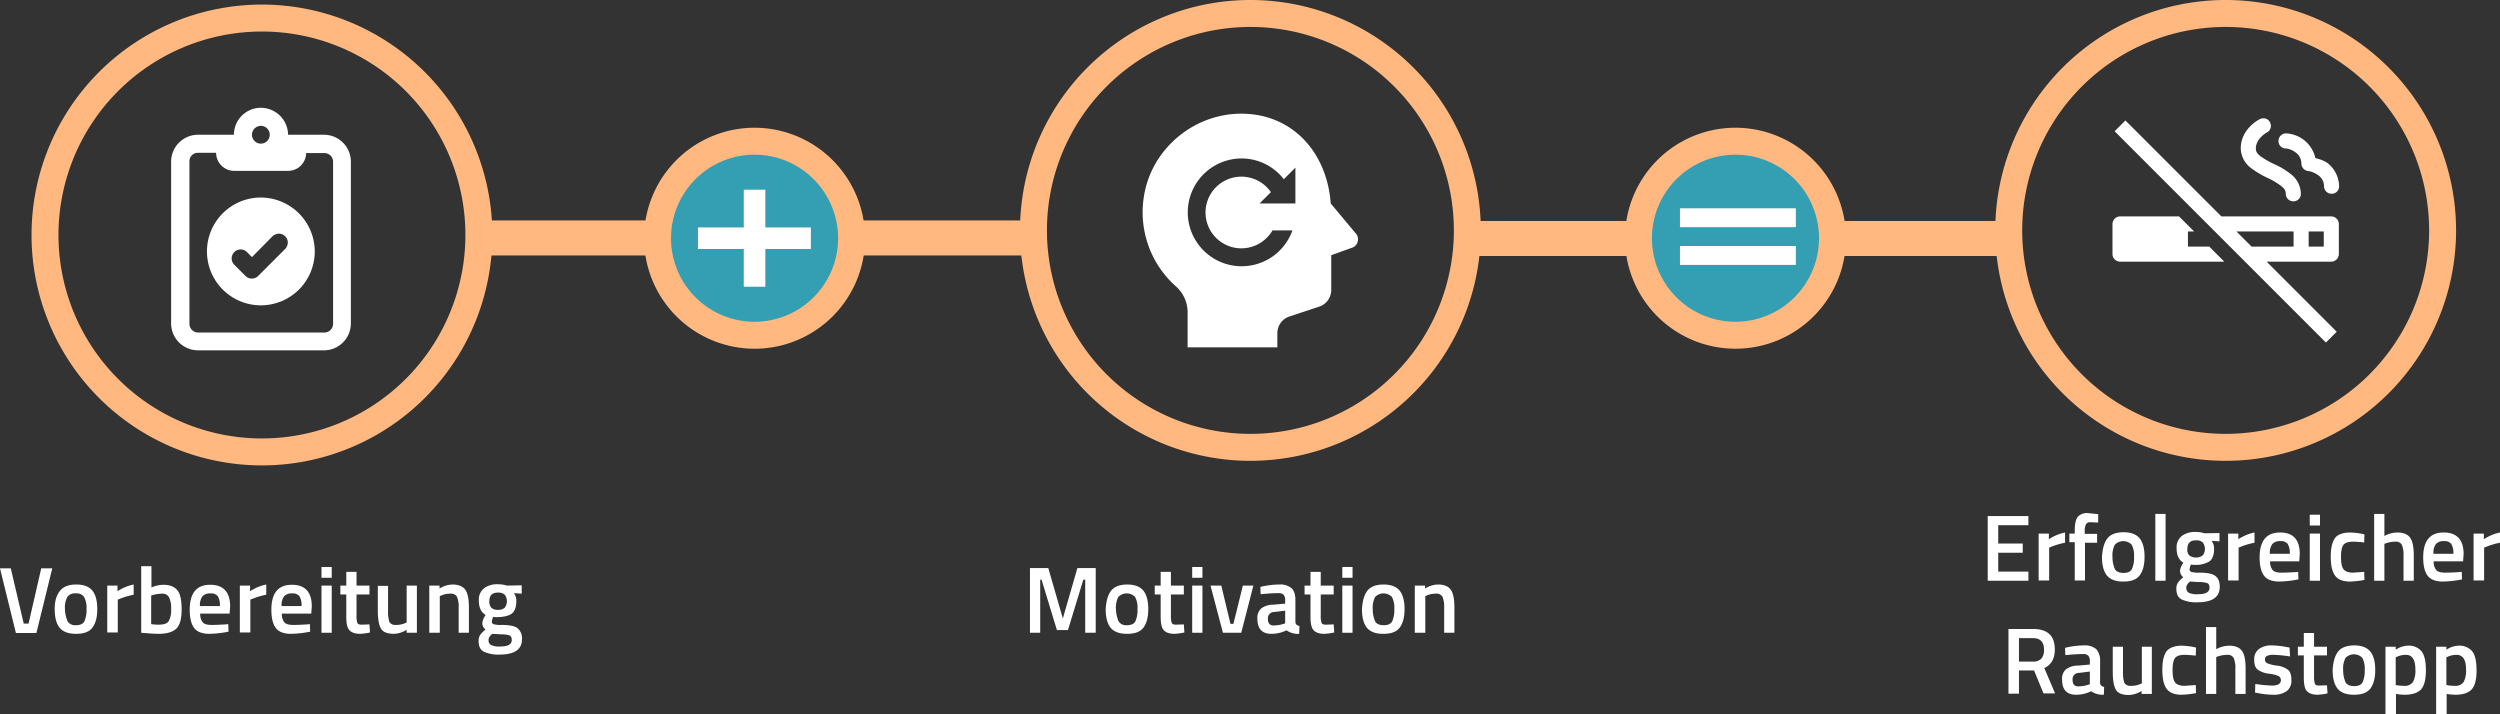 <svg xmlns="http://www.w3.org/2000/svg" viewBox="0 0 927.7 265"><rect x="0" y="0" width="927.7" height="265" fill="#333333" stroke="none"/><defs><style>.cls-1,.cls-5,.cls-6{fill:none;stroke-miterlimit:10;}.cls-1{stroke:#ffb980;stroke-width:13px;}.cls-2{fill:#fff;}.cls-3{fill:#ffb980;}.cls-4{fill:#349fb3;}.cls-5,.cls-6{stroke:#fff;}.cls-5{stroke-width:8px;}.cls-6{stroke-width:7px;}</style></defs><title>programm-header</title><g id="Ebene_2" data-name="Ebene 2"><g id="Ebene_1-2" data-name="Ebene 1"><line class="cls-1" x1="544" y1="88.5" x2="744" y2="88.5"/><line class="cls-1" x1="180.1" y1="88.3" x2="380.1" y2="88.3"/><path class="cls-2" d="M96.8,40a10,10,0,0,0-10,10H73.5a10,10,0,0,0-10,10v60a10,10,0,0,0,10,10h46.7a10,10,0,0,0,10-10V60a10,10,0,0,0-10-10H106.9A10.12,10.12,0,0,0,96.8,40Zm0,6.7A3.3,3.3,0,1,1,93.5,50a3.33,3.33,0,0,1,3.3-3.3Zm-23.3,10h6.7a6.7,6.7,0,0,0,6.7,6.7h20a6.68,6.68,0,0,0,6.7-6.6h6.7a3.24,3.24,0,0,1,3.3,3.2v60.1a3.24,3.24,0,0,1-3.2,3.3H73.6a3.24,3.24,0,0,1-3.3-3.2V60a3.12,3.12,0,0,1,3.2-3.3ZM96.8,73.3a20,20,0,1,0,20,20,20.06,20.06,0,0,0-20-20Zm6.7,13.4a3.33,3.33,0,0,1,3.3,3.3,3.69,3.69,0,0,1-1,2.4l-10,10a3.32,3.32,0,0,1-4.7,0l-4.3-4.3a3.33,3.33,0,0,1,4.7-4.7l2,2,7.6-7.7a3.69,3.69,0,0,1,2.4-1Z"/><path class="cls-3" d="M97.2,11.7A75.5,75.5,0,1,1,21.7,87.2h0A75.5,75.5,0,0,1,97.2,11.7m0-10a85.5,85.5,0,1,0,85.5,85.5h0A85.53,85.53,0,0,0,97.2,1.7Z"/><circle class="cls-4" cx="280" cy="88" r="36"/><path class="cls-3" d="M280,57.4a31,31,0,1,1-31,31,31,31,0,0,1,31-31m0-10a41,41,0,1,0,41,41A41.06,41.06,0,0,0,280,47.4Z"/><line class="cls-5" x1="280" y1="70.4" x2="280" y2="106.4"/><line class="cls-5" x1="259" y1="88.4" x2="300.9" y2="88.4"/><path class="cls-2" d="M461.6,42.2c-18.1-.5-34.3,12.8-37.1,30.6a36.8,36.8,0,0,0,12,33.6,12.8,12.8,0,0,1,4.2,9.7v12.8H474v-5.2a6.54,6.54,0,0,1,4.6-6.3l10.9-3.6a6.54,6.54,0,0,0,4.5-6.3V94.7l7.5-2.7a3.28,3.28,0,0,0,2.3-4.1,2.73,2.73,0,0,0-.6-1.2l-.1-.1-.1-.1-9.2-11C492.5,57.1,480.2,42.7,461.6,42.2Zm-.9,16.6a19.85,19.85,0,0,1,15.7,7.7l4.3-4.3V75.5H467.4l4.2-4.2a13.3,13.3,0,1,0-3.4,18.5,13.72,13.72,0,0,0,4-4.3h7.4a20,20,0,1,1-18.9-26.7Z"/><path class="cls-3" d="M464,10a75.5,75.5,0,1,1-75.5,75.5A75.5,75.5,0,0,1,464,10m0-10a85.5,85.5,0,1,0,85.5,85.5A85.53,85.53,0,0,0,464,0Z"/><circle class="cls-4" cx="643" cy="88.4" r="36"/><path class="cls-3" d="M644,57.4a31,31,0,1,1-31,31,31,31,0,0,1,31-31m0-10a41,41,0,1,0,41,41A41.06,41.06,0,0,0,644,47.4Z"/><line class="cls-6" x1="623.4" y1="94.8" x2="666.4" y2="94.8"/><line class="cls-6" x1="623.4" y1="80.8" x2="666.4" y2="80.8"/><path class="cls-2" d="M839.9,43.9a3.08,3.08,0,0,0-1.3.3s-7.1,3.4-7.1,10.9a9.36,9.36,0,0,0,3.6,7.1,34,34,0,0,0,6.3,3.8,27.48,27.48,0,0,1,5.2,3.1c1.2,1,1.6,1.7,1.6,2.8a2.8,2.8,0,0,0,2.8,2.8,2.73,2.73,0,0,0,2.8-2.8h0v-.1a9.36,9.36,0,0,0-3.6-7.1,28.54,28.54,0,0,0-6.3-3.8,33.46,33.46,0,0,1-5.2-3c-1.2-1-1.6-1.7-1.6-2.8,0-3.7,4-5.9,4-5.9a2.73,2.73,0,0,0,1.3-3.7A2.64,2.64,0,0,0,839.9,43.9Zm-51.2.8-4,4,78.4,78.4,4-4-26-26h24a2.86,2.86,0,0,0,2.8-2.8V83.1a2.86,2.86,0,0,0-2.8-2.8H824.3Zm59.6,4.8a2.8,2.8,0,0,0-2.8,2.8,2.73,2.73,0,0,0,2.8,2.8h.1a7.34,7.34,0,0,1,3.5,1.5,5.07,5.07,0,0,1,2.1,4.1,2.86,2.86,0,0,0,2.8,2.8,8.65,8.65,0,0,1,3.4,1.5,4.91,4.91,0,0,1,2.2,4.1,2.8,2.8,0,0,0,2.8,2.8,2.73,2.73,0,0,0,2.8-2.8V69a11.26,11.26,0,0,0-4.3-8.5,12.52,12.52,0,0,0-4.5-1.8,11.72,11.72,0,0,0-10.9-9.2ZM786.7,80.3a2.86,2.86,0,0,0-2.8,2.8V94.3a2.86,2.86,0,0,0,2.8,2.8h38.7l-5.6-5.6h-7.9V85.9h2.3l-5.6-5.6Zm43.2,5.6h21.2v5.6H835.5Zm26.8,0h5.6v5.6h-5.6Z"/><path class="cls-3" d="M825.9,10a75.5,75.5,0,1,1-75.5,75.5A75.5,75.5,0,0,1,825.9,10m0-10a85.5,85.5,0,1,0,85.5,85.5A85.53,85.53,0,0,0,825.9,0Z"/><path class="cls-2" d="M15.3,210.9h4.1l-5.9,24H5.9L0,210.9H4l4.8,20.5h1.8Z"/><path class="cls-2" d="M22.3,219.2c1.2-1.5,3.2-2.3,6-2.3s4.8.8,6,2.3,1.8,3.8,1.8,6.8-.6,5.3-1.8,6.9-3.2,2.3-6.1,2.3-4.9-.8-6.1-2.3-1.8-3.8-1.8-6.9S21,220.8,22.3,219.2Zm2.8,11.4a3.32,3.32,0,0,0,3.1,1.4c1.6,0,2.6-.5,3.1-1.4a10.22,10.22,0,0,0,.8-4.6,8.43,8.43,0,0,0-.9-4.5,3.39,3.39,0,0,0-3.1-1.3,3.39,3.39,0,0,0-3.1,1.3,8.43,8.43,0,0,0-.9,4.5A12.61,12.61,0,0,0,25.1,230.6Z"/><path class="cls-2" d="M39.8,234.8V217.3h3.8v2.1a17.08,17.08,0,0,1,6-2.5v3.8a26,26,0,0,0-5.1,1.5l-.8.3v12.2H39.8Z"/><path class="cls-2" d="M60.6,217c2.4,0,4.1.7,5.2,2s1.6,3.7,1.6,7.1-.6,5.8-1.9,7.1-3.5,2-6.7,2c-1.1,0-2.8-.1-5.2-.3l-1.2-.1V210.1h3.8V218A11.45,11.45,0,0,1,60.6,217Zm-1.7,14.8c1.9,0,3.1-.4,3.7-1.3a8.43,8.43,0,0,0,.9-4.5,9,9,0,0,0-.8-4.4,2.72,2.72,0,0,0-2.6-1.3,14,14,0,0,0-3.4.5l-.6.2v10.6A18.28,18.28,0,0,0,58.9,231.8Z"/><path class="cls-2" d="M83.7,231.7l1-.1.1,2.8a39.5,39.5,0,0,1-7.1.8c-2.6,0-4.5-.7-5.6-2.1s-1.7-3.7-1.7-6.8c0-6.2,2.5-9.3,7.6-9.3,4.9,0,7.4,2.7,7.4,8l-.2,2.7H74.3a4.89,4.89,0,0,0,.9,3.2c.6.7,1.7,1,3.4,1S81.9,231.8,83.7,231.7Zm-2.1-6.9a6.37,6.37,0,0,0-.8-3.6,3.3,3.3,0,0,0-2.8-1,3.69,3.69,0,0,0-2.9,1.1,5.57,5.57,0,0,0-.9,3.6h7.4Z"/><path class="cls-2" d="M89,234.8V217.3h3.8v2.1a17.08,17.08,0,0,1,6-2.5v3.8a26,26,0,0,0-5.1,1.5l-.8.3v12.2H89Z"/><path class="cls-2" d="M114,231.7l1-.1.1,2.8a39.5,39.5,0,0,1-7.1.8c-2.6,0-4.5-.7-5.6-2.1s-1.7-3.7-1.7-6.8c0-6.2,2.5-9.3,7.6-9.3,4.9,0,7.4,2.7,7.4,8l-.2,2.7H104.6a4.89,4.89,0,0,0,.9,3.2c.6.7,1.7,1,3.4,1S112.2,231.8,114,231.7Zm-2.1-6.9a6.37,6.37,0,0,0-.8-3.6,3.3,3.3,0,0,0-2.8-1,3.69,3.69,0,0,0-2.9,1.1,5.57,5.57,0,0,0-.9,3.6h7.4Z"/><path class="cls-2" d="M119.3,214.4v-4h3.8v4Zm0,20.4V217.3h3.8v17.5Z"/><path class="cls-2" d="M137.1,220.6h-4.8v7.7a8.14,8.14,0,0,0,.3,2.8c.2.5.7.7,1.6.7l2.9-.1.2,3a22.88,22.88,0,0,1-3.6.5c-2,0-3.3-.5-4.1-1.4s-1.1-2.6-1.1-5.1v-8.1h-2.2v-3.3h2.2v-5.1h3.8v5.1h4.8v3.3Z"/><path class="cls-2" d="M150.9,217.3h3.8v17.5h-3.8v-1.1a9.51,9.51,0,0,1-4.7,1.5c-2.4,0-4-.6-4.8-1.9s-1.2-3.6-1.2-6.8v-9.1H144v9.2a12.22,12.22,0,0,0,.5,4.2,2.55,2.55,0,0,0,2.4,1.1,8.12,8.12,0,0,0,3.5-.7l.5-.2Z"/><path class="cls-2" d="M163.1,234.8h-3.8V217.3h3.8v1.1a9.54,9.54,0,0,1,4.8-1.5c2.3,0,3.9.7,4.8,2s1.3,3.5,1.3,6.5v9.4h-3.8v-9.3a9.52,9.52,0,0,0-.6-4,2.49,2.49,0,0,0-2.5-1.2,8,8,0,0,0-3.4.7l-.5.2v13.6Z"/><path class="cls-2" d="M193.7,237.2c0,3.8-2.8,5.7-8.3,5.7a12.59,12.59,0,0,1-5.9-1.1c-1.3-.7-1.9-2-1.9-4a3.8,3.8,0,0,1,.6-2.2,9.36,9.36,0,0,1,2-2A2.86,2.86,0,0,1,179,231a5.72,5.72,0,0,1,.9-2.3l.3-.5c-1.7-1-2.5-2.8-2.5-5.3a5.37,5.37,0,0,1,1.9-4.6,8.14,8.14,0,0,1,5.1-1.5,10.32,10.32,0,0,1,3,.4l.5.1,5.4-.1v3.1l-2.9-.2a4.76,4.76,0,0,1,.9,2.9c0,2.3-.6,3.9-1.7,4.7s-3,1.3-5.4,1.3a6.62,6.62,0,0,1-1.5-.1,6.21,6.21,0,0,0-.5,1.8,1,1,0,0,0,.6.9,9.52,9.52,0,0,0,3.1.3c2.8,0,4.7.4,5.7,1.1A4.79,4.79,0,0,1,193.7,237.2Zm-12.4.4a1.9,1.9,0,0,0,1,1.8,7.33,7.33,0,0,0,3.4.5q4.2,0,4.2-2.4c0-.9-.3-1.5-.8-1.7a8.78,8.78,0,0,0-3-.4l-3.4-.2a4,4,0,0,0-1.1,1.2A1.92,1.92,0,0,0,181.3,237.6Zm1-12.1a3.39,3.39,0,0,0,2.5.8,3.56,3.56,0,0,0,2.5-.8,4,4,0,0,0,0-4.8,3.39,3.39,0,0,0-2.5-.8c-2.1,0-3.2,1-3.2,3.1A3.4,3.4,0,0,0,182.3,225.5Z"/><path class="cls-2" d="M382.2,234.8v-24H389l5.4,18.7,5.4-18.7h6.8v24h-3.9V215.1H402l-5.7,18.7h-4.1l-5.7-18.7H386v19.7Z"/><path class="cls-2" d="M412.3,219.2c1.2-1.5,3.2-2.3,6-2.3s4.8.8,6,2.3,1.8,3.8,1.8,6.8-.6,5.3-1.8,6.9-3.2,2.3-6.1,2.3-4.9-.8-6.1-2.3-1.8-3.8-1.8-6.9C410.5,223,411.1,220.8,412.3,219.2Zm2.8,11.4a3.32,3.32,0,0,0,3.1,1.4c1.6,0,2.6-.5,3.1-1.4a10.22,10.22,0,0,0,.8-4.6,8.43,8.43,0,0,0-.9-4.5,4.35,4.35,0,0,0-6.2,0,8.43,8.43,0,0,0-.9,4.5A12.61,12.61,0,0,0,415.1,230.6Z"/><path class="cls-2" d="M439.3,220.6h-4.8v7.7a8.14,8.14,0,0,0,.3,2.8c.2.5.7.7,1.6.7l2.9-.1.2,3a22.88,22.88,0,0,1-3.6.5c-2,0-3.3-.5-4.1-1.4s-1.1-2.6-1.1-5.1v-8.1h-2.2v-3.3h2.2v-5.1h3.8v5.1h4.8v3.3Z"/><path class="cls-2" d="M442.4,214.4v-4h3.8v4Zm0,20.4V217.3h3.8v17.5Z"/><path class="cls-2" d="M449.2,217.3h4l3.4,14.2h1.1l3.5-14.2h3.9l-4.5,17.5h-6.8Z"/><path class="cls-2" d="M480.7,222.7v8a1.6,1.6,0,0,0,.4,1.1,2.26,2.26,0,0,0,1.1.5l-.1,2.9a7.3,7.3,0,0,1-4.7-1.3,12.72,12.72,0,0,1-5.6,1.3c-3.5,0-5.2-1.9-5.2-5.6a4.62,4.62,0,0,1,1.4-3.8,7.17,7.17,0,0,1,4.4-1.4l4.5-.4v-1.3a2.81,2.81,0,0,0-.6-2,2.44,2.44,0,0,0-1.8-.6c-1.5,0-3.4.1-5.6.3l-1.1.1-.1-2.7a30.54,30.54,0,0,1,7-.9,6.48,6.48,0,0,1,4.6,1.4C480.3,219.3,480.7,220.7,480.7,222.7Zm-7.8,4.4a2.31,2.31,0,0,0-2.4,2.6q0,2.4,2.1,2.4a12.42,12.42,0,0,0,3.7-.6l.6-.2v-4.7Z"/><path class="cls-2" d="M494.9,220.6h-4.8v7.7a8.14,8.14,0,0,0,.3,2.8c.2.5.7.7,1.6.7l2.9-.1.2,3a22.88,22.88,0,0,1-3.6.5c-2,0-3.3-.5-4.1-1.4s-1.1-2.6-1.1-5.1v-8.1h-2.2v-3.3h2.2v-5.1h3.8v5.1h4.8v3.3Z"/><path class="cls-2" d="M498.1,214.4v-4h3.8v4Zm0,20.4V217.3h3.8v17.5Z"/><path class="cls-2" d="M507.4,219.2c1.2-1.5,3.2-2.3,6-2.3s4.8.8,6,2.3,1.8,3.8,1.8,6.8-.6,5.3-1.8,6.9-3.2,2.3-6.1,2.3-4.9-.8-6.1-2.3-1.8-3.8-1.8-6.9C505.6,223,506.2,220.8,507.4,219.2Zm2.9,11.4c.5.9,1.6,1.4,3.2,1.4s2.6-.5,3.1-1.4a10.22,10.22,0,0,0,.8-4.6,8.43,8.43,0,0,0-.9-4.5,4.35,4.35,0,0,0-6.2,0,8.43,8.43,0,0,0-.9,4.5A11.11,11.11,0,0,0,510.3,230.6Z"/><path class="cls-2" d="M528.9,234.8H525V217.3h3.8v1.1a9.54,9.54,0,0,1,4.8-1.5c2.3,0,3.9.7,4.8,2s1.3,3.5,1.3,6.5v9.4h-3.8v-9.3a9.52,9.52,0,0,0-.6-4,2.49,2.49,0,0,0-2.5-1.2,8,8,0,0,0-3.4.7l-.5.2v13.6Z"/><path class="cls-2" d="M737.6,215.5v-24h15.1v3.4H741.5v6.8h9.1v3.4h-9.1v7h11.2v3.4Z"/><path class="cls-2" d="M756.5,215.5V198h3.8v2.1a17.08,17.08,0,0,1,6-2.5v3.8a26,26,0,0,0-5.1,1.5l-.8.3v12.2h-3.9Z"/><path class="cls-2" d="M773.7,201.2v14.2h-3.8V201.2h-2V198h2v-1.1c0-2.5.4-4.2,1.1-5.1a4.62,4.62,0,0,1,3.8-1.4l3.8.4v3.1c-1.1,0-2.1-.1-2.9-.1a1.65,1.65,0,0,0-1.6.7,4.94,4.94,0,0,0-.5,2.5v1.1h4.6v3.3h-4.5Z"/><path class="cls-2" d="M782,199.8c1.2-1.5,3.2-2.3,6-2.3s4.8.8,6,2.3,1.8,3.8,1.8,6.8-.6,5.3-1.8,6.9-3.2,2.3-6.1,2.3-4.9-.8-6.1-2.3-1.8-3.8-1.8-6.9C780.2,203.6,780.8,201.4,782,199.8Zm2.8,11.4c.5.9,1.6,1.4,3.2,1.4s2.6-.5,3.1-1.4a10.22,10.22,0,0,0,.8-4.6,8.43,8.43,0,0,0-.9-4.5,4.35,4.35,0,0,0-6.2,0,8.43,8.43,0,0,0-.9,4.5A11.11,11.11,0,0,0,784.8,211.2Z"/><path class="cls-2" d="M799.8,215.5V190.7h3.8v24.8Z"/><path class="cls-2" d="M823.7,217.8c0,3.8-2.8,5.7-8.3,5.7a12.59,12.59,0,0,1-5.9-1.1c-1.3-.7-1.9-2-1.9-4a3.8,3.8,0,0,1,.6-2.2,9.36,9.36,0,0,1,2-2,2.86,2.86,0,0,1-1.2-2.6,5.72,5.72,0,0,1,.9-2.3l.3-.5c-1.7-1-2.5-2.8-2.5-5.3a5.37,5.37,0,0,1,1.9-4.6,8.14,8.14,0,0,1,5.1-1.5,10.32,10.32,0,0,1,3,.4l.5.1,5.4-.1v3.1l-2.9-.2a4.76,4.76,0,0,1,.9,2.9c0,2.3-.6,3.9-1.7,4.7a9.51,9.51,0,0,1-5.4,1.3,6.62,6.62,0,0,1-1.5-.1,6.21,6.21,0,0,0-.5,1.8,1,1,0,0,0,.6.9,9.52,9.52,0,0,0,3.1.3c2.8,0,4.7.4,5.7,1.1C823.2,214.5,823.7,215.8,823.7,217.8Zm-12.4.4a1.9,1.9,0,0,0,1,1.8,7.33,7.33,0,0,0,3.4.5q4.2,0,4.2-2.4c0-.9-.3-1.5-.8-1.7a8.78,8.78,0,0,0-3-.4l-3.4-.2a4,4,0,0,0-1.1,1.2A1.92,1.92,0,0,0,811.3,218.2Zm1.1-12.1a4.31,4.31,0,0,0,5,0,4,4,0,0,0,0-4.8,3.39,3.39,0,0,0-2.5-.8c-2.1,0-3.2,1-3.2,3.1A3,3,0,0,0,812.4,206.1Z"/><path class="cls-2" d="M826.8,215.5V198h3.8v2.1a17.08,17.08,0,0,1,6-2.5v3.8a26,26,0,0,0-5.1,1.5l-.8.3v12.2h-3.9Z"/><path class="cls-2" d="M851.8,212.3l1-.1.1,2.8a39.5,39.5,0,0,1-7.1.8c-2.6,0-4.5-.7-5.6-2.1s-1.7-3.7-1.7-6.8c0-6.2,2.5-9.3,7.6-9.3,4.9,0,7.3,2.7,7.3,8l-.2,2.7H842.4a4.89,4.89,0,0,0,.9,3.2c.6.7,1.7,1,3.4,1S850,212.4,851.8,212.3Zm-2.1-6.9a6.37,6.37,0,0,0-.8-3.6,3.3,3.3,0,0,0-2.8-1,3.69,3.69,0,0,0-2.9,1.1,5.57,5.57,0,0,0-.9,3.6h7.4Z"/><path class="cls-2" d="M857.1,195v-4h3.8v4Zm0,20.5V198h3.8v17.5Z"/><path class="cls-2" d="M872.1,197.6a26.88,26.88,0,0,1,4.4.5l.9.2-.1,3a41,41,0,0,0-4.1-.3q-2.7,0-3.6,1.2t-.9,4.5q0,3.3.9,4.5c.6.8,1.8,1.3,3.6,1.3l4.1-.3.1,3a35.09,35.09,0,0,1-5.3.6c-2.7,0-4.5-.7-5.6-2.2s-1.6-3.8-1.6-7.1.6-5.6,1.7-7C867.6,198.3,869.5,197.6,872.1,197.6Z"/><path class="cls-2" d="M884.8,215.5H881V190.7h3.8v8.2a10.21,10.21,0,0,1,4.8-1.3c2.3,0,3.9.7,4.8,2s1.3,3.5,1.3,6.5v9.4h-3.8v-9.3a9.52,9.52,0,0,0-.6-4,2.49,2.49,0,0,0-2.5-1.2,10.61,10.61,0,0,0-3.4.6l-.6.2Z"/><path class="cls-2" d="M912.5,212.3l1-.1.1,2.8a39.5,39.5,0,0,1-7.1.8c-2.6,0-4.5-.7-5.6-2.1s-1.7-3.7-1.7-6.8c0-6.2,2.5-9.3,7.6-9.3,4.9,0,7.4,2.7,7.4,8l-.2,2.7H903.1a4.89,4.89,0,0,0,.9,3.2c.6.7,1.7,1,3.4,1S910.8,212.4,912.5,212.3Zm-2.1-6.9a6.37,6.37,0,0,0-.8-3.6,3.3,3.3,0,0,0-2.8-1,3.69,3.69,0,0,0-2.9,1.1,5.57,5.57,0,0,0-.9,3.6h7.4Z"/><path class="cls-2" d="M917.9,215.5V198h3.8v2.1a17.08,17.08,0,0,1,6-2.5v3.8a26,26,0,0,0-5.1,1.5l-.8.3v12.2h-3.9Z"/><path class="cls-2" d="M749.2,248.9v8.5h-3.9v-24h9.1c5.4,0,8.1,2.5,8.1,7.6q0,5.1-3.9,6.9l4,9.4h-4.3l-3.5-8.5h-5.6Zm9.3-7.8c0-2.9-1.4-4.3-4.1-4.3h-5.2v8.7h5.3a3.85,3.85,0,0,0,3.1-1.2A5.07,5.07,0,0,0,758.5,241.1Z"/><path class="cls-2" d="M779.3,245.3v8a1.6,1.6,0,0,0,.4,1.1,2.26,2.26,0,0,0,1.1.5l-.1,2.9a7.3,7.3,0,0,1-4.7-1.3,12.72,12.72,0,0,1-5.6,1.3c-3.5,0-5.2-1.9-5.2-5.6a4.62,4.62,0,0,1,1.4-3.8A7.17,7.17,0,0,1,771,247l4.5-.4v-1.3a2.81,2.81,0,0,0-.6-2,2.44,2.44,0,0,0-1.8-.6c-1.5,0-3.4.1-5.6.3l-1.1.1-.1-2.7a30.54,30.54,0,0,1,7-.9,6.48,6.48,0,0,1,4.6,1.4A6.27,6.27,0,0,1,779.3,245.3Zm-7.8,4.4a2.31,2.31,0,0,0-2.4,2.6q0,2.4,2.1,2.4a12.42,12.42,0,0,0,3.7-.6l.6-.2v-4.7Z"/><path class="cls-2" d="M794.7,240h3.8v17.5h-3.8v-1.1a9.51,9.51,0,0,1-4.7,1.5c-2.4,0-4-.6-4.8-1.9s-1.2-3.6-1.2-6.8V240h3.8v9.2a12.22,12.22,0,0,0,.5,4.2,2.62,2.62,0,0,0,2.5,1.1,8.12,8.12,0,0,0,3.5-.7l.5-.2V240Z"/><path class="cls-2" d="M809.6,239.6a26.88,26.88,0,0,1,4.4.5l.9.2-.1,3a41,41,0,0,0-4.1-.3q-2.7,0-3.6,1.2t-.9,4.5q0,3.3.9,4.5c.6.8,1.8,1.3,3.6,1.3l4.1-.3.1,3a35.09,35.09,0,0,1-5.3.6c-2.7,0-4.5-.7-5.6-2.2s-1.6-3.8-1.6-7.1.6-5.6,1.7-7C805.2,240.3,807.1,239.6,809.6,239.6Z"/><path class="cls-2" d="M822.4,257.5h-3.8V232.7h3.8v8.2a10.21,10.21,0,0,1,4.8-1.3c2.3,0,3.9.7,4.8,2s1.3,3.5,1.3,6.5v9.4h-3.8v-9.3a9.52,9.52,0,0,0-.6-4,2.49,2.49,0,0,0-2.5-1.2,10.61,10.61,0,0,0-3.4.6l-.6.2Z"/><path class="cls-2" d="M849.8,243.6a47,47,0,0,0-6-.6,5.61,5.61,0,0,0-2.6.4,1.51,1.51,0,0,0-.7,1.4,1.34,1.34,0,0,0,.8,1.3,13.63,13.63,0,0,0,3.7.9,8.32,8.32,0,0,1,4.1,1.6c.8.7,1.2,2,1.2,3.8a4.84,4.84,0,0,1-1.8,4.1,8.5,8.5,0,0,1-5.2,1.3,31.46,31.46,0,0,1-5.4-.6l-1.1-.2.1-3.2a48.14,48.14,0,0,0,6.1.6,5.39,5.39,0,0,0,2.6-.5,1.81,1.81,0,0,0,0-3,12.57,12.57,0,0,0-3.6-.9,9.27,9.27,0,0,1-4.2-1.5c-.9-.7-1.3-1.9-1.3-3.7a4.64,4.64,0,0,1,1.8-4,7.69,7.69,0,0,1,4.7-1.3,31.46,31.46,0,0,1,5.5.6l1.1.2Z"/><path class="cls-2" d="M863.5,243.2h-4.8v7.7a8.14,8.14,0,0,0,.3,2.8c.2.5.7.7,1.6.7l2.9-.1.2,3a22.88,22.88,0,0,1-3.6.5c-2,0-3.3-.5-4.1-1.4s-1.1-2.6-1.1-5.1v-8.1h-2.2V240h2.2v-5.1h3.8V240h4.8v3.2Z"/><path class="cls-2" d="M867.6,241.8c1.2-1.5,3.2-2.3,6-2.3s4.8.8,6,2.3,1.8,3.8,1.8,6.8-.6,5.3-1.8,6.9-3.2,2.3-6.1,2.3-4.9-.8-6.1-2.3-1.8-3.8-1.8-6.9C865.8,245.6,866.4,243.4,867.6,241.8Zm2.8,11.4c.5.9,1.6,1.4,3.2,1.4s2.6-.5,3.1-1.4a10.22,10.22,0,0,0,.8-4.6,8.43,8.43,0,0,0-.9-4.5,4.35,4.35,0,0,0-6.2,0,8.43,8.43,0,0,0-.9,4.5A11.11,11.11,0,0,0,870.4,253.2Z"/><path class="cls-2" d="M885.2,265V240H889v1.1a8.58,8.58,0,0,1,4.5-1.5,6.09,6.09,0,0,1,5.1,2.1c1.1,1.4,1.6,3.8,1.6,7.1s-.6,5.7-1.8,7-3.2,2-6,2a20.2,20.2,0,0,1-3.3-.3V265Zm7.6-22a7.84,7.84,0,0,0-3.3.7l-.5.2v10.3a14.82,14.82,0,0,0,3.1.3,3.7,3.7,0,0,0,3.3-1.4,9,9,0,0,0,.9-4.7C896.3,244.8,895.1,243,892.8,243Z"/><path class="cls-2" d="M904,265V240h3.8v1.1a8.58,8.58,0,0,1,4.5-1.5,6.09,6.09,0,0,1,5.1,2.1c1.1,1.4,1.6,3.8,1.6,7.1s-.6,5.7-1.8,7-3.2,2-6,2a20.2,20.2,0,0,1-3.3-.3V265Zm7.6-22a7.84,7.84,0,0,0-3.3.7l-.5.2v10.3a14.82,14.82,0,0,0,3.1.3,3.7,3.7,0,0,0,3.3-1.4,9,9,0,0,0,.9-4.7C915.1,244.8,913.9,243,911.6,243Z"/></g></g></svg>